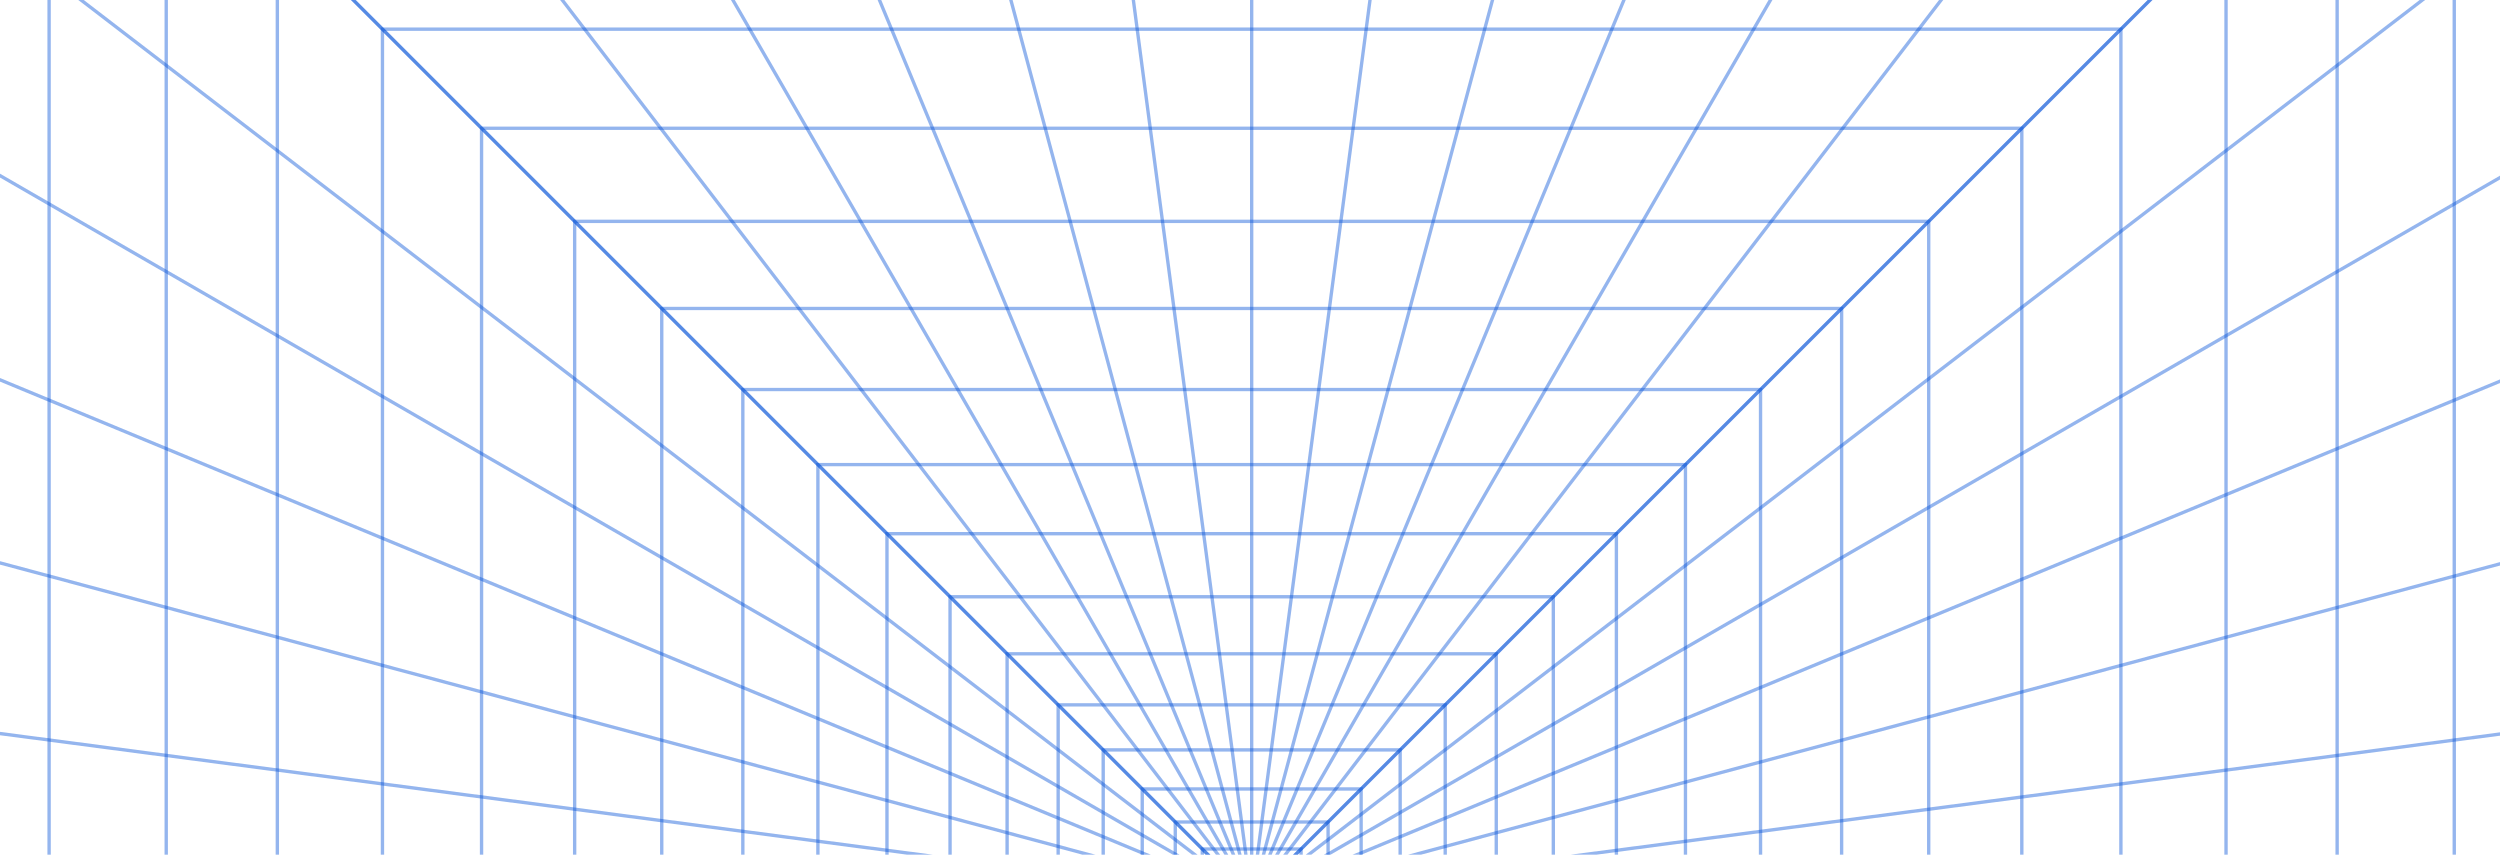 <svg width="743" height="254" viewBox="0 0 743 254" fill="none" xmlns="http://www.w3.org/2000/svg">
<path d="M766 -126.996H-22V661.004H766V-126.996Z" stroke="#0250D7" stroke-opacity="0.42"/>
<path d="M729.406 -90.402H14.594V624.41H729.406V-90.402Z" stroke="#0250D7" stroke-opacity="0.42"/>
<path d="M694.598 -55.594H49.402V589.601H694.598V-55.594Z" stroke="#0250D7" stroke-opacity="0.42"/>
<path d="M661.574 -22.57H82.426V556.578H661.574V-22.57Z" stroke="#0250D7" stroke-opacity="0.42"/>
<path d="M630.335 8.664H113.665V525.335H630.335V8.664Z" stroke="#0250D7" stroke-opacity="0.42"/>
<path d="M600.882 38.121H143.118V495.885H600.882V38.121Z" stroke="#0250D7" stroke-opacity="0.42"/>
<path d="M573.213 65.793H170.787V468.22H573.213V65.793Z" stroke="#0250D7" stroke-opacity="0.42"/>
<path d="M547.33 91.672H196.67V442.332H547.33V91.672Z" stroke="#0250D7" stroke-opacity="0.42"/>
<path d="M523.232 115.773H220.768V418.237H523.232V115.773Z" stroke="#0250D7" stroke-opacity="0.42"/>
<path d="M500.918 138.082H243.081V395.919H500.918V138.082Z" stroke="#0250D7" stroke-opacity="0.42"/>
<path d="M480.39 158.613H263.61V375.394H480.39V158.613Z" stroke="#0250D7" stroke-opacity="0.42"/>
<path d="M461.647 177.359H282.353V356.654H461.647V177.359Z" stroke="#0250D7" stroke-opacity="0.42"/>
<path d="M444.689 194.312H299.311V339.69H444.689V194.312Z" stroke="#0250D7" stroke-opacity="0.42"/>
<path d="M429.516 209.488H314.484V324.52H429.516V209.488Z" stroke="#0250D7" stroke-opacity="0.42"/>
<path d="M416.128 222.875H327.872V311.131H416.128V222.875Z" stroke="#0250D7" stroke-opacity="0.42"/>
<path d="M404.525 234.48H339.475V299.531H404.525V234.48Z" stroke="#0250D7" stroke-opacity="0.42"/>
<path d="M394.707 244.297H349.293V289.711H394.707V244.297Z" stroke="#0250D7" stroke-opacity="0.42"/>
<path d="M386.674 252.328H357.326V281.677H386.674V252.328Z" stroke="#0250D7" stroke-opacity="0.42"/>
<path d="M371.606 266.605L-22 -127.001" stroke="#0250D7" stroke-opacity="0.42"/>
<path d="M371.606 266.672L-22 -35.353" stroke="#0250D7" stroke-opacity="0.42"/>
<path d="M371.606 266.738L-22 39.49" stroke="#0250D7" stroke-opacity="0.42"/>
<path d="M371.606 266.805L-22 103.768" stroke="#0250D7" stroke-opacity="0.42"/>
<path d="M371.606 266.867L-22 161.401" stroke="#0250D7" stroke-opacity="0.42"/>
<path d="M371.606 266.938L-22 215.118" stroke="#0250D7" stroke-opacity="0.42"/>
<path d="M372.394 266.609L766 -126.997" stroke="#0250D7" stroke-opacity="0.42"/>
<path d="M372.328 266.609L674.353 -126.997" stroke="#0250D7" stroke-opacity="0.42"/>
<path d="M372.263 266.609L599.511 -126.997" stroke="#0250D7" stroke-opacity="0.42"/>
<path d="M372.197 266.609L535.234 -126.997" stroke="#0250D7" stroke-opacity="0.42"/>
<path d="M372.131 266.609L477.598 -126.997" stroke="#0250D7" stroke-opacity="0.42"/>
<path d="M372.066 266.609L423.885 -126.997" stroke="#0250D7" stroke-opacity="0.42"/>
<path d="M372 266.609L372 -126.997" stroke="#0250D7" stroke-opacity="0.42"/>
<path d="M371.934 266.609L320.115 -126.997" stroke="#0250D7" stroke-opacity="0.42"/>
<path d="M371.869 266.609L266.402 -126.997" stroke="#0250D7" stroke-opacity="0.42"/>
<path d="M371.803 266.609L208.766 -126.997" stroke="#0250D7" stroke-opacity="0.42"/>
<path d="M371.737 266.609L144.489 -126.997" stroke="#0250D7" stroke-opacity="0.42"/>
<path d="M371.672 266.609L69.647 -126.997" stroke="#0250D7" stroke-opacity="0.42"/>
<path d="M371.606 266.609L-22 -126.997" stroke="#0250D7" stroke-opacity="0.42"/>
<path d="M372.394 266.941L766 215.122" stroke="#0250D7" stroke-opacity="0.42"/>
<path d="M372.394 266.871L766 161.405" stroke="#0250D7" stroke-opacity="0.42"/>
<path d="M372.394 266.805L766 103.768" stroke="#0250D7" stroke-opacity="0.42"/>
<path d="M372.394 266.742L766 39.494" stroke="#0250D7" stroke-opacity="0.42"/>
<path d="M372.394 266.672L766 -35.353" stroke="#0250D7" stroke-opacity="0.42"/>
<path d="M372.394 266.609L766 -126.997" stroke="#0250D7" stroke-opacity="0.42"/>
</svg>
